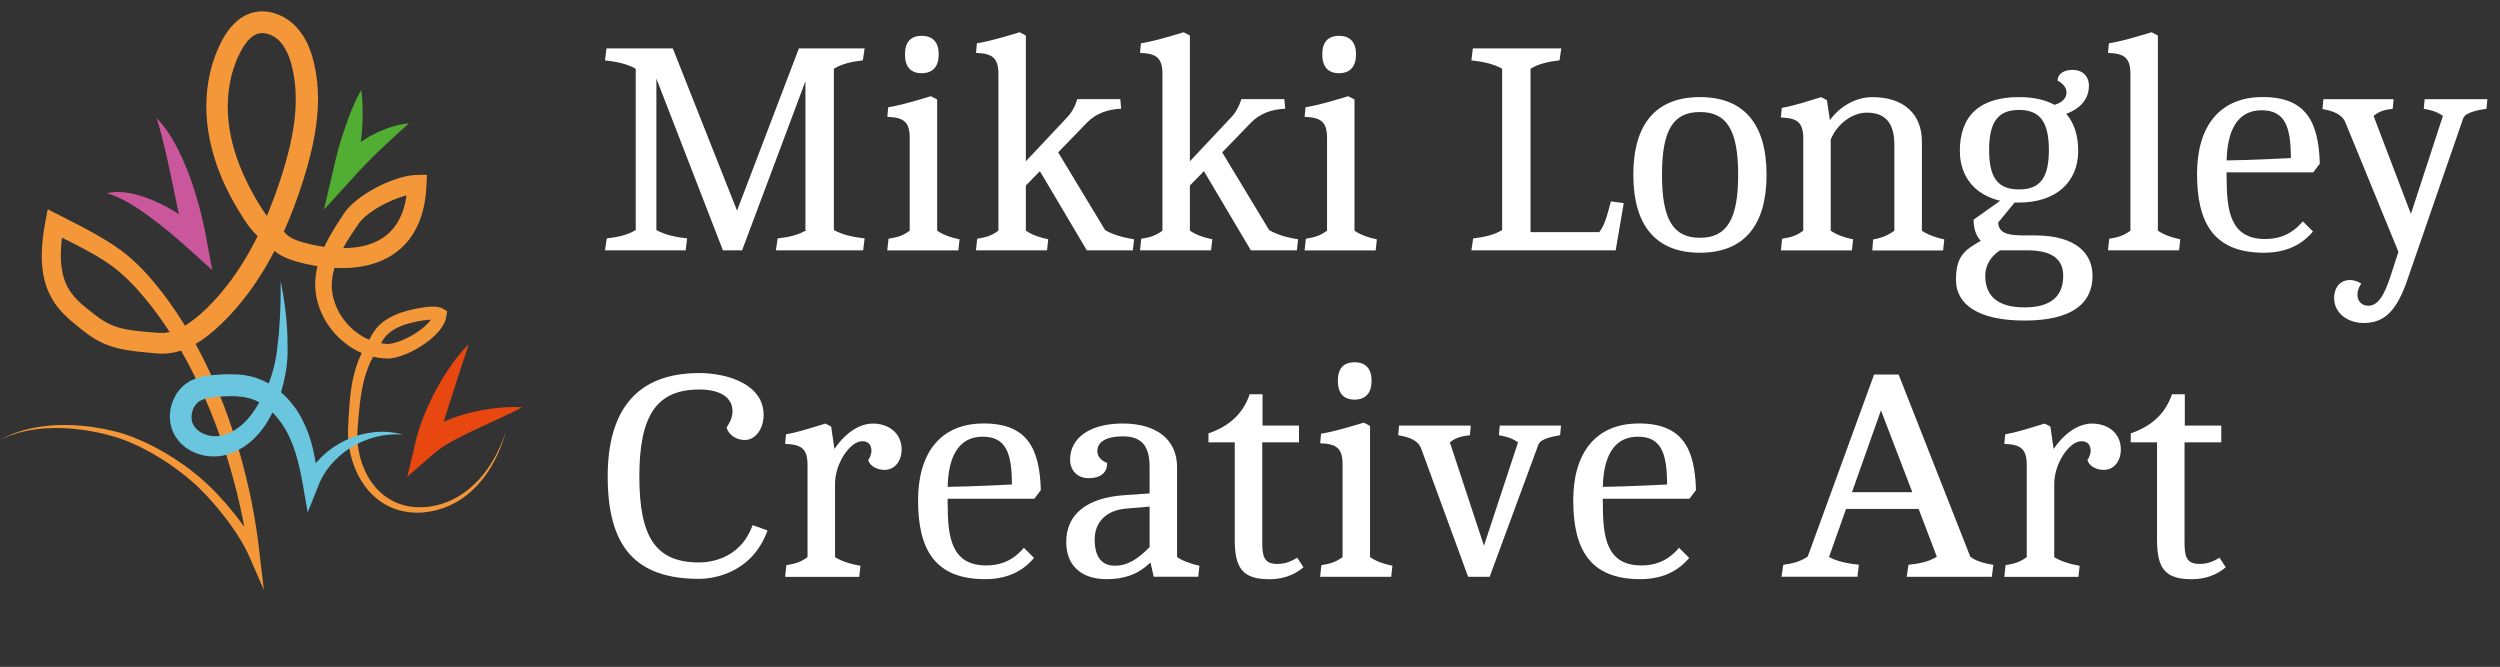 <?xml version="1.0" encoding="utf-8"?>
<!-- Generator: Adobe Illustrator 27.8.0, SVG Export Plug-In . SVG Version: 6.00 Build 0)  -->
<svg version="1.1" id="Layer_1" xmlns="http://www.w3.org/2000/svg" xmlns:xlink="http://www.w3.org/1999/xlink" x="0px" y="0px"
	 viewBox="0 0 451.87 120.53" style="enable-background:new 0 0 451.87 120.53;" xml:space="preserve">
<rect x="0" y="0" width="451.87" height="120.53" fill="#333333" stroke="none"/>
<style type="text/css">
	.st0{clip-path:url(#SVGID_00000183941770202992303070000016794774309998241198_);}
	.st1{clip-path:url(#SVGID_00000137121936488013859110000004130820638390658480_);fill:#F49739;}
	.st2{clip-path:url(#SVGID_00000027587288452223771990000015149715051205351338_);fill:#E84710;}
	.st3{clip-path:url(#SVGID_00000141453709261991217510000010985881655091632006_);fill:#51AE32;}
	.st4{clip-path:url(#SVGID_00000096751781448012448290000002845957674358617486_);fill:#CA579B;}
	.st5{clip-path:url(#SVGID_00000181079893398559848490000013926211152572496797_);fill:#69C6DE;}
	.st6{fill:none;}
	.st7{enable-background:new    ;}
	.st8{fill:#FFFFFF;}
</style>
<g>
	<g>
		<g>
			<defs>
				<rect id="SVGID_1_" y="2.05" width="94.38" height="104.56"/>
			</defs>
			<clipPath id="SVGID_00000018919476496541828700000003610155890502230697_">
				<use xlink:href="#SVGID_1_"  style="overflow:visible;"/>
			</clipPath>
			<g style="clip-path:url(#SVGID_00000018919476496541828700000003610155890502230697_);">
				<g>
					<defs>
						
							<rect id="SVGID_00000041981791929600437780000015403925384557380500_" x="-156.27" y="-38.09" width="421.94" height="298.34"/>
					</defs>
					<clipPath id="SVGID_00000094581495559911787110000013922957816861193371_">
						<use xlink:href="#SVGID_00000041981791929600437780000015403925384557380500_"  style="overflow:visible;"/>
					</clipPath>
					<path style="clip-path:url(#SVGID_00000094581495559911787110000013922957816861193371_);fill:#F49739;" d="M0,79.5
						c2.02-1.12,4.25-1.85,6.54-2.25c2.29-0.41,4.63-0.52,6.95-0.39s4.64,0.47,6.91,1.02c1.14,0.26,2.25,0.61,3.36,1.03
						c1.1,0.41,2.17,0.88,3.22,1.4c2.1,1.02,4.11,2.24,6.03,3.58c0.96,0.67,1.89,1.39,2.8,2.14c0.45,0.37,0.89,0.77,1.33,1.16
						c0.44,0.4,0.84,0.8,1.27,1.22c1.65,1.67,3.19,3.43,4.62,5.29c1.42,1.87,2.75,3.82,3.79,6.02l-1.88,0.52
						c-0.22-1.49-0.42-2.99-0.7-4.47c-0.24-1.49-0.57-2.96-0.88-4.43c-0.34-1.47-0.68-2.94-1.09-4.39c-0.37-1.46-0.83-2.9-1.25-4.34
						c-0.47-1.43-0.92-2.87-1.45-4.28c-0.49-1.42-1.07-2.81-1.61-4.21c-0.6-1.38-1.17-2.77-1.82-4.12c-0.62-1.37-1.31-2.7-1.99-4.04
						c-0.73-1.31-1.42-2.64-2.21-3.9c-0.75-1.29-1.59-2.52-2.42-3.77c-0.88-1.21-1.72-2.42-2.68-3.59c-0.92-1.15-1.89-2.28-2.9-3.33
						c-1.02-1.05-2.08-2.03-3.22-2.92c-1.1-0.86-2.36-1.65-3.62-2.39c-2.55-1.49-5.27-2.78-8.01-4.15l2.44-1.21
						c-0.32,1.84-0.54,3.69-0.54,5.48c0.01,1.79,0.27,3.52,0.9,5.02c0.64,1.5,1.69,2.76,3.06,3.93c0.34,0.3,0.7,0.59,1.07,0.88
						l1.11,0.87l0.58,0.44l0.52,0.36c0.36,0.23,0.73,0.46,1.1,0.66c1.47,0.8,3.09,1.19,4.93,1.42c0.91,0.12,1.86,0.2,2.81,0.28
						l1.44,0.11l0.18,0.01l0.09,0.01c-0.02,0,0.12,0.01-0.04,0h0.05l0.36,0.01c0.11,0,0.27,0.01,0.34,0l0.23-0.02
						c0.14,0,0.34-0.04,0.53-0.06s0.37-0.08,0.56-0.11c0.38-0.09,0.75-0.22,1.13-0.37c0.75-0.3,1.49-0.72,2.2-1.21
						c1.44-0.98,2.79-2.2,4.1-3.57c0.36-0.35,0.63-0.68,0.94-1.02c0.3-0.33,0.61-0.67,0.9-1.04c0.61-0.7,1.17-1.45,1.73-2.19
						c1.1-1.51,2.11-3.08,3.05-4.71c1.87-3.26,3.42-6.72,4.73-10.28c0.33-0.89,0.64-1.79,0.94-2.69l0.44-1.35
						c0.14-0.46,0.3-0.94,0.42-1.38c0.53-1.8,1.01-3.64,1.36-5.46c0.73-3.65,0.96-7.35,0.39-10.89c-0.29-1.77-0.74-3.5-1.52-4.88
						C51.44,8.6,51.23,8.27,51,7.98c-0.11-0.15-0.24-0.29-0.36-0.43l-0.09-0.1L50.5,7.4l-0.02-0.03c-0.02-0.02,0.06,0.06,0.01,0.01
						l-0.27-0.25c-0.2-0.17-0.51-0.41-0.81-0.57c-0.3-0.17-0.62-0.31-0.93-0.41c-1.32-0.38-2.35-0.13-3.39,0.9
						c-0.51,0.5-0.98,1.17-1.4,1.9L43.56,9.2l-0.17,0.32c-0.1,0.21-0.24,0.45-0.31,0.63l-0.26,0.57c-0.08,0.19-0.16,0.41-0.24,0.61
						c-1.27,3.3-1.65,6.97-1.28,10.57c0.09,0.91,0.23,1.78,0.42,2.71c0.17,0.85,0.41,1.77,0.67,2.64c0.53,1.76,1.21,3.48,2,5.16
						c0.79,1.68,1.7,3.32,2.7,4.91l0.38,0.6c0.12,0.18,0.24,0.36,0.37,0.54c0.25,0.35,0.51,0.7,0.77,0.99
						c0.26,0.31,0.54,0.57,0.82,0.8c0.14,0.12,0.29,0.21,0.43,0.32l0.21,0.15c0.06,0.04,0.08,0.05,0.17,0.12
						c0.16,0.13,0.36,0.29,0.46,0.39c0.5,0.48,0.77,0.84,1.02,1.07c0.25,0.24,0.5,0.43,0.81,0.62c0.62,0.36,1.42,0.66,2.27,0.9
						c1.74,0.49,3.57,0.83,5.37,0.97s3.6,0.08,5.29-0.28c1.68-0.36,3.24-1.04,4.48-2.07c1.24-1.03,2.17-2.42,2.77-4.02
						s0.89-3.37,0.98-5.18l1.7,1.78c-0.83,0-1.94,0.27-2.96,0.61c-1.04,0.35-2.07,0.79-3.06,1.3s-1.94,1.1-2.79,1.75
						c-0.42,0.33-0.82,0.67-1.16,1.03c-0.37,0.38-0.56,0.65-0.93,1.21c-1.34,1.95-2.59,3.89-3.46,5.92
						c-0.43,1.01-0.75,2.05-0.92,3.09c-0.09,0.53-0.14,1.03-0.15,1.58c-0.01,0.45,0.04,1.01,0.12,1.51
						c0.32,2.05,1.33,4.03,2.77,5.61c0.72,0.79,1.55,1.49,2.45,2.04c0.9,0.56,1.88,0.99,2.9,1.24c0.51,0.13,1.03,0.21,1.55,0.25
						l0.19,0.01h0.05h0.02h0.01c0.05,0-0.05,0-0.04,0h0.11c0.18,0,0.24-0.01,0.33-0.02c0.22-0.03,0.46-0.06,0.71-0.13
						c1-0.24,2.04-0.69,3.01-1.21c0.97-0.53,1.9-1.16,2.7-1.88c0.39-0.36,0.76-0.74,1.03-1.13c0.28-0.39,0.46-0.78,0.5-1.07
						l0.55,1.14c0.04,0.02-0.04-0.02-0.14-0.04c-0.11-0.02-0.24-0.04-0.4-0.05c-0.3-0.02-0.65,0-0.99,0.03
						c-0.7,0.06-1.43,0.18-2.15,0.33s-1.46,0.33-2.12,0.55c-0.24,0.09-0.73,0.27-0.99,0.4c-0.3,0.13-0.6,0.29-0.9,0.46
						c-0.58,0.34-1.09,0.75-1.51,1.23c-0.43,0.48-0.73,1.04-1.12,1.77l-0.16,0.29l-0.17,0.27l-0.31,0.49
						c-0.23,0.33-0.37,0.63-0.55,0.94c-0.17,0.31-0.32,0.65-0.49,0.97c-0.14,0.34-0.3,0.67-0.42,1.01
						c-0.52,1.37-0.89,2.81-1.14,4.29c-0.26,1.48-0.42,3-0.55,4.53l-0.19,2.3c-0.05,0.73-0.04,1.46,0.01,2.2
						c0.11,1.47,0.42,2.93,0.94,4.3c0.52,1.38,1.24,2.68,2.18,3.8s2.09,2.04,3.42,2.7c1.29,0.63,2.77,0.98,4.25,1.04
						c1.49,0.06,2.99-0.15,4.42-0.6s2.81-1.12,4.03-2.01c1.25-0.89,2.35-1.93,3.33-3.12c1.96-2.36,3.34-5.18,4.29-8.12
						c-0.81,2.98-2.07,5.88-3.96,8.39c-0.93,1.25-2.04,2.4-3.28,3.36c-1.25,0.98-2.66,1.74-4.16,2.27c-1.5,0.53-3.09,0.82-4.7,0.82
						s-3.22-0.31-4.74-0.98c-1.48-0.65-2.84-1.66-3.92-2.88c-1.09-1.22-1.94-2.63-2.55-4.13c-0.62-1.5-1.01-3.09-1.18-4.7
						c-0.09-0.81-0.12-1.62-0.09-2.44l0.12-2.33c0.09-1.55,0.2-3.12,0.42-4.7c0.21-1.58,0.57-3.16,1.1-4.7
						c0.13-0.39,0.29-0.76,0.44-1.14c0.17-0.37,0.33-0.75,0.53-1.12s0.4-0.77,0.6-1.08l0.3-0.5l0.14-0.23l0.12-0.22
						c0.33-0.64,0.75-1.47,1.34-2.16c0.58-0.7,1.29-1.28,2.04-1.73c0.37-0.22,0.75-0.43,1.16-0.61c0.21-0.1,0.39-0.17,0.56-0.24
						l0.27-0.11l0.17-0.07l0.16-0.06c0.81-0.28,1.57-0.47,2.36-0.65s1.59-0.32,2.43-0.41c0.42-0.04,0.85-0.07,1.32-0.05
						c0.23,0.01,0.48,0.03,0.75,0.08c0.27,0.06,0.57,0.13,0.94,0.35l0.64,0.39L80.71,57c-0.11,0.91-0.48,1.62-0.89,2.21
						c-0.41,0.6-0.87,1.09-1.35,1.55c-0.97,0.9-2.03,1.64-3.14,2.28c-1.12,0.63-2.29,1.17-3.61,1.52c-0.33,0.09-0.68,0.15-1.05,0.2
						c-0.21,0.02-0.45,0.04-0.57,0.04h-0.11l-0.17-0.01l-0.25-0.01c-0.68-0.03-1.35-0.12-2-0.27c-2.64-0.58-5-2.04-6.81-3.97
						s-3.13-4.36-3.6-7.04c-0.11-0.68-0.19-1.32-0.19-2.06c-0.01-0.64,0.05-1.34,0.15-1.99c0.2-1.32,0.58-2.6,1.05-3.8
						c0.98-2.4,2.32-4.52,3.65-6.53c0.17-0.25,0.31-0.48,0.55-0.81c0.22-0.3,0.45-0.57,0.69-0.83c0.48-0.51,0.99-0.96,1.5-1.37
						c1.04-0.82,2.13-1.5,3.26-2.11c1.13-0.6,2.29-1.12,3.52-1.55c1.24-0.42,2.48-0.79,4.05-0.83l1.78-0.04l-0.08,1.82
						c-0.09,2.07-0.39,4.18-1.15,6.24c-0.74,2.05-2,4.03-3.75,5.49c-1.74,1.48-3.86,2.4-5.97,2.86c-2.12,0.47-4.24,0.54-6.31,0.4
						c-2.08-0.15-4.09-0.5-6.09-1.05c-1.02-0.28-2.07-0.64-3.14-1.24c-0.53-0.31-1.06-0.7-1.51-1.14c-0.46-0.44-0.78-0.84-0.99-1.03
						c-0.07-0.07-0.07-0.05-0.09-0.09c0-0.01-0.09-0.06-0.13-0.09l-0.08-0.05l-0.04-0.03c-0.07-0.05,0.06,0.04,0.03,0.02
						c-0.25-0.18-0.52-0.35-0.75-0.54c-0.47-0.38-0.91-0.79-1.28-1.22c-0.39-0.42-0.72-0.86-1.04-1.29
						c-0.16-0.22-0.31-0.44-0.46-0.66l-0.41-0.63c-1.09-1.69-2.09-3.45-2.98-5.27c-0.89-1.83-1.64-3.73-2.24-5.69
						c-0.29-0.99-0.56-1.96-0.77-3.01c-0.2-0.97-0.38-2.02-0.48-3.05c-0.44-4.12-0.03-8.4,1.48-12.38c0.1-0.25,0.19-0.49,0.3-0.74
						l0.34-0.76C39.7,8.18,39.8,8,39.91,7.77l0.16-0.33l0.11-0.22l0.1-0.18c0.54-0.95,1.18-1.91,2.05-2.77
						c0.44-0.43,0.93-0.84,1.49-1.19c0.28-0.17,0.57-0.33,0.94-0.49c0.1-0.05,0.15-0.06,0.21-0.08l0.17-0.06l0.04-0.02
						c0,0,0.16-0.06,0.12-0.04l0.12-0.04l0.25-0.07c1.35-0.36,2.73-0.26,3.95,0.11c0.61,0.19,1.19,0.44,1.74,0.75
						c0.55,0.32,1.03,0.65,1.56,1.12l0.27,0.25l0.12,0.12l0.08,0.08l0.16,0.16c0.2,0.22,0.4,0.45,0.58,0.69
						C54.5,6.01,54.82,6.5,55.11,7c1.13,2.02,1.64,4.12,2,6.18c0.69,4.16,0.35,8.34-0.44,12.3c-0.4,1.99-0.9,3.92-1.48,5.85
						c-0.14,0.49-0.29,0.93-0.43,1.4l-0.47,1.42c-0.32,0.94-0.64,1.88-0.99,2.81c-1.38,3.73-3.03,7.38-5.04,10.87
						c-1.01,1.74-2.11,3.43-3.31,5.06c-0.62,0.8-1.23,1.61-1.89,2.38c-0.32,0.39-0.66,0.78-1.02,1.16
						c-0.35,0.38-0.71,0.79-1.04,1.11c-1.38,1.43-2.92,2.85-4.71,4.04c-1.79,1.18-3.88,2.18-6.36,2.33l-0.49,0.02
						c-0.17,0.01-0.26-0.01-0.39-0.01l-0.36-0.01l-0.27-0.02l-0.18-0.02l-1.46-0.13c-0.98-0.09-1.97-0.19-2.99-0.33
						c-1.01-0.14-2.06-0.33-3.11-0.63c-1.05-0.3-2.1-0.73-3.06-1.26c-0.49-0.27-0.94-0.55-1.39-0.86l-0.67-0.48l-0.58-0.45
						l-1.18-0.94c-0.39-0.31-0.78-0.64-1.17-0.99c-0.78-0.69-1.56-1.46-2.24-2.34c-0.69-0.88-1.27-1.87-1.71-2.91
						c-0.87-2.1-1.14-4.3-1.13-6.39c0.01-2.1,0.28-4.12,0.65-6.1l0.42-2.24l2.03,1.03c2.7,1.37,5.46,2.75,8.15,4.37
						c1.35,0.82,2.66,1.68,3.95,2.71c1.24,1.01,2.41,2.12,3.48,3.27c1.08,1.16,2.07,2.37,3.04,3.61c0.95,1.21,1.83,2.51,2.72,3.79
						c0.84,1.31,1.69,2.61,2.45,3.97c0.8,1.33,1.5,2.72,2.22,4.08c0.67,1.39,1.37,2.78,1.97,4.2c0.64,1.41,1.19,2.85,1.77,4.28
						c0.53,1.45,1.08,2.89,1.55,4.36c0.51,1.46,0.94,2.94,1.38,4.41c0.4,1.49,0.83,2.96,1.18,4.47c0.38,1.49,0.69,3,1,4.51
						c0.28,1.51,0.58,3.02,0.8,4.55c0.25,1.52,0.42,3.05,0.6,4.58l0.78,6.6l-2.66-6.08c-0.88-2.01-2.1-3.93-3.42-5.77
						c-1.33-1.84-2.78-3.59-4.33-5.25c-0.38-0.4-0.79-0.82-1.19-1.21c-0.41-0.39-0.81-0.78-1.24-1.15
						c-0.85-0.74-1.73-1.47-2.64-2.14c-1.82-1.36-3.75-2.58-5.75-3.65c-1-0.53-2.03-1.03-3.07-1.46c-1.04-0.43-2.11-0.81-3.21-1.11
						c-2.19-0.62-4.45-1.05-6.72-1.27c-2.27-0.22-4.58-0.23-6.85,0.06C4.32,77.87,2.07,78.48,0,79.5"/>
				</g>
				<g>
					<defs>
						
							<rect id="SVGID_00000089573426500399285530000012158901817910695091_" x="-156.27" y="-38.09" width="421.94" height="298.34"/>
					</defs>
					<clipPath id="SVGID_00000093866395024992960820000015570908978987293097_">
						<use xlink:href="#SVGID_00000089573426500399285530000012158901817910695091_"  style="overflow:visible;"/>
					</clipPath>
					<path style="clip-path:url(#SVGID_00000093866395024992960820000015570908978987293097_);fill:#E84710;" d="M84.75,62.23
						c-0.13,0.41-0.3,0.8-0.42,1.21l-0.4,1.19L83.15,67l-1.52,4.71l-0.75,2.34c-0.13,0.39-0.24,0.78-0.36,1.17
						c-0.13,0.39-0.24,0.77-0.36,1.16l-0.34,1.16c-0.12,0.38-0.22,0.77-0.33,1.15c-0.11,0.38-0.19,0.76-0.29,1.14
						s-0.16,0.74-0.24,1.1l-3.32-1.84c0.35-0.32,0.7-0.62,1.07-0.89c0.36-0.27,0.73-0.51,1.11-0.74c0.74-0.46,1.51-0.84,2.27-1.19
						c0.38-0.17,0.77-0.33,1.16-0.48c0.39-0.15,0.77-0.3,1.16-0.43c0.78-0.26,1.56-0.5,2.35-0.7c0.79-0.21,1.58-0.37,2.38-0.53
						c0.8-0.15,1.6-0.27,2.4-0.36c1.61-0.18,3.22-0.27,4.86-0.16c-1.45,0.77-2.89,1.43-4.32,2.1l-4.23,1.96
						c-0.69,0.33-1.38,0.66-2.06,1c-0.67,0.34-1.34,0.68-1.98,1.04c-0.65,0.35-1.27,0.73-1.85,1.11c-0.59,0.38-1.12,0.8-1.59,1.21
						l-4.75,4.13l1.43-5.98c0.11-0.44,0.2-0.91,0.32-1.33c0.11-0.43,0.24-0.86,0.38-1.27c0.27-0.83,0.56-1.64,0.89-2.44
						c0.31-0.8,0.66-1.58,1.02-2.35c0.35-0.78,0.75-1.53,1.14-2.28c0.41-0.74,0.82-1.49,1.27-2.21c0.44-0.73,0.9-1.44,1.39-2.14
						s0.99-1.39,1.54-2.05c0.26-0.33,0.56-0.66,0.85-0.97C84.13,62.82,84.43,62.52,84.75,62.23"/>
				</g>
				<g>
					<defs>
						
							<rect id="SVGID_00000137840972442168432070000010811580038929737600_" x="-156.27" y="-38.09" width="421.94" height="298.34"/>
					</defs>
					<clipPath id="SVGID_00000111909884169857151450000009451685845600297621_">
						<use xlink:href="#SVGID_00000137840972442168432070000010811580038929737600_"  style="overflow:visible;"/>
					</clipPath>
					<path style="clip-path:url(#SVGID_00000111909884169857151450000009451685845600297621_);fill:#51AE32;" d="M65.3,16.28
						c0.19,1.31,0.24,2.58,0.25,3.85c0,0.63-0.01,1.27-0.03,1.89c-0.02,0.63-0.06,1.26-0.11,1.88c-0.06,0.63-0.13,1.25-0.22,1.87
						c-0.07,0.63-0.18,1.24-0.28,1.86s-0.22,1.24-0.33,1.85l-0.39,1.84l-3.44-1.79c0.45-0.46,0.89-0.93,1.34-1.38
						c0.48-0.42,0.95-0.86,1.44-1.27c0.51-0.39,1.01-0.78,1.54-1.15c0.53-0.35,1.08-0.69,1.62-1.02c0.28-0.16,0.57-0.3,0.85-0.44
						c0.28-0.15,0.56-0.29,0.85-0.43c0.59-0.25,1.18-0.49,1.77-0.71c0.61-0.19,1.22-0.38,1.83-0.53c0.31-0.07,0.63-0.12,0.94-0.18
						c0.32-0.04,0.63-0.1,0.95-0.13c-0.22,0.24-0.46,0.45-0.69,0.67c-0.23,0.21-0.46,0.42-0.69,0.62c-0.45,0.43-0.9,0.84-1.35,1.23
						c-0.44,0.42-0.87,0.82-1.32,1.21c-0.21,0.21-0.42,0.41-0.64,0.61s-0.42,0.41-0.64,0.6c-0.41,0.41-0.83,0.82-1.25,1.22
						c-0.4,0.42-0.81,0.83-1.22,1.23c-0.38,0.43-0.79,0.83-1.19,1.25c-0.38,0.43-0.77,0.85-1.15,1.27l-5.18,5.69l1.74-7.48l0.42-1.8
						c0.16-0.6,0.31-1.19,0.47-1.79c0.18-0.59,0.33-1.19,0.53-1.78c0.18-0.59,0.38-1.18,0.59-1.77c0.19-0.6,0.4-1.19,0.61-1.78
						c0.22-0.59,0.45-1.18,0.69-1.77C64.1,18.58,64.63,17.42,65.3,16.28"/>
				</g>
				<g>
					<defs>
						
							<rect id="SVGID_00000061469268226346097060000011960796366368567984_" x="-156.27" y="-38.09" width="421.94" height="298.34"/>
					</defs>
					<clipPath id="SVGID_00000096038241525848268600000010709048787320672399_">
						<use xlink:href="#SVGID_00000061469268226346097060000011960796366368567984_"  style="overflow:visible;"/>
					</clipPath>
					<path style="clip-path:url(#SVGID_00000096038241525848268600000010709048787320672399_);fill:#CA579B;" d="M28.29,21.35
						c0.36,0.35,0.68,0.72,1.01,1.11c0.31,0.39,0.62,0.79,0.9,1.2c0.29,0.41,0.55,0.83,0.82,1.26c0.26,0.43,0.51,0.86,0.74,1.3
						c0.23,0.44,0.47,0.88,0.68,1.33c0.22,0.45,0.43,0.9,0.63,1.35c0.4,0.91,0.78,1.82,1.12,2.75c0.69,1.85,1.29,3.73,1.8,5.63
						c0.26,0.95,0.5,1.9,0.71,2.87l0.31,1.44l0.28,1.47l1.08,5.76l-4.38-3.93l-0.8-0.72l-0.83-0.73c-0.57-0.48-1.13-0.97-1.7-1.44
						c-0.58-0.47-1.15-0.95-1.74-1.4l-0.88-0.68l-0.89-0.67c-1.2-0.88-2.41-1.73-3.7-2.48c-0.32-0.19-0.65-0.36-0.98-0.55
						c-0.33-0.17-0.67-0.34-1.01-0.49c-0.34-0.16-0.69-0.3-1.05-0.44c-0.18-0.06-0.36-0.14-0.55-0.19
						c-0.19-0.05-0.37-0.11-0.57-0.17c0.39-0.1,0.78-0.15,1.19-0.19c0.4-0.03,0.81-0.05,1.21-0.02c0.81,0.03,1.63,0.15,2.42,0.33
						c0.4,0.08,0.79,0.19,1.18,0.31c0.39,0.11,0.78,0.24,1.15,0.38c0.76,0.27,1.51,0.59,2.23,0.93c1.45,0.69,2.84,1.49,4.17,2.37
						c0.66,0.45,1.32,0.9,1.95,1.39l0.95,0.74c0.32,0.25,0.61,0.5,0.94,0.8l-3.3,1.83l-2.32-11.21l-0.6-2.8
						c-0.2-0.94-0.41-1.87-0.63-2.8c-0.11-0.47-0.22-0.94-0.34-1.4c-0.11-0.47-0.23-0.93-0.36-1.4c-0.12-0.47-0.26-0.93-0.39-1.4
						l-0.21-0.7C28.44,21.83,28.36,21.59,28.29,21.35"/>
				</g>
				<g>
					<defs>
						
							<rect id="SVGID_00000176757370860866856160000005220397450909428876_" x="-156.27" y="-38.09" width="421.94" height="298.34"/>
					</defs>
					<clipPath id="SVGID_00000104683956566824914070000003146729042511143359_">
						<use xlink:href="#SVGID_00000176757370860866856160000005220397450909428876_"  style="overflow:visible;"/>
					</clipPath>
					<path style="clip-path:url(#SVGID_00000104683956566824914070000003146729042511143359_);fill:#69C6DE;" d="M50.73,50.8
						c0.17,0.85,0.32,1.7,0.47,2.54c0.16,0.85,0.24,1.71,0.36,2.57c0.13,0.86,0.2,1.73,0.26,2.59c0.05,0.87,0.14,1.74,0.13,2.61
						l0.04,2.62l-0.07,1.32c-0.02,0.43-0.1,0.9-0.14,1.35c-0.24,1.8-0.65,3.55-1.25,5.27c-0.64,1.7-1.44,3.34-2.4,4.89
						c-0.33,0.46-0.47,0.71-0.8,1.13c-0.31,0.39-0.63,0.8-0.97,1.13c-0.65,0.72-1.42,1.34-2.24,1.91c-0.85,0.53-1.75,1.02-2.75,1.32
						L41,82.17l-0.19,0.06l-0.05,0.01l-0.02,0.01c-0.04,0.01,0.05-0.01-0.09,0.02l-0.08,0.02c-0.22,0.04-0.38,0.09-0.72,0.13
						l-0.45,0.05L39,82.49c-0.27,0.02-0.54,0-0.81,0c-1.08-0.05-2.14-0.3-3.16-0.75c-1.01-0.44-1.97-1.13-2.73-2.03
						c-0.37-0.47-0.7-0.94-0.96-1.52l-0.07-0.15c-0.02-0.05-0.04-0.08-0.08-0.18c-0.06-0.16-0.12-0.33-0.17-0.49
						c-0.06-0.17-0.09-0.32-0.13-0.46l-0.09-0.44c-0.19-1.17-0.1-2.36,0.25-3.46c0.36-1.09,0.93-2.14,1.79-2.99
						c0.42-0.44,0.92-0.8,1.45-1.12l0.05-0.03c0.08-0.04-0.14,0.07,0.18-0.09l0.02-0.01l0.07-0.03l0.15-0.06l0.29-0.13l0.29-0.13
						l0.07-0.03l0.11-0.03l0.22-0.07c0.29-0.09,0.59-0.17,0.89-0.24c0.29-0.07,0.51-0.09,0.76-0.13c0.51-0.09,0.95-0.12,1.42-0.16
						c0.5-0.04,0.85-0.07,1.34-0.09c0.47-0.03,0.93-0.03,1.39-0.04c0.94,0,1.9,0.06,2.88,0.22l0.74,0.14
						c0.25,0.05,0.49,0.13,0.74,0.19l0.18,0.05l0.05,0.01l0.02,0.01l0.14,0.05l0.08,0.03l0.3,0.12l0.6,0.23
						c0.1,0.04,0.19,0.07,0.31,0.12l0.36,0.19l0.72,0.38l0.36,0.2l0.31,0.21l0.61,0.43c0.42,0.27,0.76,0.62,1.14,0.94
						c0.38,0.31,0.7,0.68,1.03,1.03c1.31,1.43,2.31,3.07,3.08,4.8c0.33,0.73,0.7,1.73,0.95,2.59c0.27,0.88,0.48,1.76,0.66,2.64
						c0.36,1.76,0.56,3.52,0.72,5.25l-2.63-0.34l0.65-1.24l0.76-1.17l0.86-1.09l0.94-1.01l1.02-0.92c0.36-0.28,0.72-0.56,1.09-0.82
						l1.15-0.72l1.2-0.62l1.24-0.52l1.27-0.42c0.43-0.11,0.87-0.2,1.3-0.3l1.31-0.19L69,78.03c0.44,0.01,0.88,0.03,1.31,0.05
						l1.29,0.18l1.25,0.31l-1.28-0.06l-1.27,0.06l-1.25,0.16L67.82,79l-1.19,0.36l-1.15,0.45l-1.11,0.53l-1.05,0.61l-1,0.69
						l-0.93,0.76c-0.29,0.28-0.58,0.55-0.87,0.82l-0.8,0.88L59,85.04l-0.63,0.99l-0.53,1.04l-0.43,1.07l-1.8,4.47l-0.83-4.81
						c-0.29-1.67-0.63-3.31-1.06-4.89c-0.22-0.79-0.46-1.57-0.74-2.31c-0.13-0.39-0.29-0.72-0.43-1.07
						c-0.13-0.33-0.33-0.73-0.52-1.11c-0.69-1.37-1.59-2.65-2.63-3.72c-0.27-0.26-0.52-0.54-0.81-0.76s-0.56-0.49-0.87-0.67
						l-0.45-0.3l-0.23-0.15l-0.21-0.1l-0.42-0.22l-0.21-0.11c-0.08-0.04-0.2-0.07-0.29-0.11l-0.61-0.22L45,71.97l-0.08-0.03
						c-0.03-0.01,0.22,0.07,0.1,0.04H45l-0.03-0.01l-0.13-0.03c-0.17-0.04-0.34-0.09-0.51-0.12l-0.53-0.09
						c-0.72-0.1-1.47-0.13-2.25-0.13c-0.39,0.01-0.79,0.02-1.18,0.04c-0.36,0.02-0.87,0.06-1.23,0.09c-0.39,0.04-0.8,0.07-1.14,0.14
						c-0.16,0.03-0.38,0.05-0.5,0.09c-0.12,0.04-0.23,0.07-0.36,0.09l-0.09,0.02L37,72.08l-0.07,0.03l-0.3,0.13l-0.3,0.13
						l-0.15,0.06l-0.07,0.03l-0.02,0.01c0.3-0.15,0.08-0.04,0.14-0.07l-0.02,0.01c-0.2,0.12-0.41,0.26-0.58,0.45
						c-0.37,0.35-0.65,0.85-0.83,1.38c-0.17,0.54-0.22,1.11-0.16,1.63l0.04,0.19c0.01,0.07,0.02,0.13,0.04,0.16
						c0.01,0.04,0.02,0.08,0.03,0.12c-0.01,0.01,0.03,0.08,0.05,0.12l0.07,0.15c0.08,0.21,0.24,0.45,0.4,0.66
						c0.34,0.41,0.79,0.78,1.34,1.05c0.55,0.26,1.17,0.44,1.81,0.5c0.16,0.01,0.32,0.03,0.48,0.02h0.24l0.19-0.01
						c0.09,0.01,0.35-0.05,0.56-0.08l0.08-0.01c-0.13,0.03-0.03,0.01-0.05,0.01h0.02l0.03-0.01l0.12-0.03l0.25-0.06
						c0.66-0.15,1.3-0.46,1.92-0.8c0.6-0.39,1.21-0.8,1.75-1.33c0.29-0.25,0.52-0.51,0.76-0.77c0.23-0.23,0.56-0.7,0.75-0.92
						c0.93-1.31,1.78-2.69,2.46-4.16c0.69-1.46,1.22-3.03,1.6-4.61c0.08-0.4,0.19-0.77,0.25-1.2c0.07-0.41,0.13-0.88,0.2-1.24
						l0.29-2.52c0.12-0.84,0.14-1.69,0.2-2.54c0.06-0.85,0.13-1.7,0.14-2.56c0.02-0.85,0.06-1.71,0.06-2.57
						C50.71,52.53,50.71,51.67,50.73,50.8"/>
				</g>
			</g>
		</g>
	</g>
</g>
<rect x="107.24" y="5.83" class="st6" width="344.62" height="114.7"/>
<g class="st7">
	<path class="st8" d="M109.67,43.09c1.89-0.22,3.62-0.54,5.24-1.51V12.42c-1.62-0.92-3.67-1.3-5.56-1.51l0.27-2.16h11.99
		l11.61,29.32L144.4,8.75h11.88l-0.32,2.16c-1.89,0.22-3.62,0.54-5.24,1.51v29.16c1.62,0.92,3.67,1.3,5.56,1.51l-0.27,2.16h-15.77
		l0.32-2.16c1.89-0.22,3.62-0.54,5.24-1.51h-0.22V14.69l-11.45,30.56h-3.46L118.64,14.2v27.38c1.62,0.92,3.67,1.3,5.56,1.51
		l-0.27,2.16h-14.58L109.67,43.09z"/>
	<path class="st8" d="M160.6,43.15c1.73-0.27,2.65-0.59,3.83-1.46V24.95c0-2.92-1.08-3.73-4.05-3.83l0.16-1.73
		c2.59-0.43,5.35-1.3,7.72-2l1.13,0.59v23.71c0.97,0.7,2.38,1.24,4.05,1.57l-0.22,2h-12.85L160.6,43.15z M163.57,9.83
		c0-2.16,0.97-3.35,3.02-3.35c2.05,0,3.08,1.19,3.08,3.35s-1.03,3.4-3.08,3.4C164.54,13.23,163.57,11.99,163.57,9.83z"/>
	<path class="st8" d="M176.63,43.15c1.73-0.27,2.65-0.59,3.83-1.46v-28.3c0-2.92-1.08-3.73-4.05-3.83l0.16-1.73
		c2.59-0.43,5.35-1.3,7.72-2l1.13,0.59v22.73l7.51-7.99c1.3-1.35,1.78-3.24,1.78-3.24h7.78l0.16,1.73
		c-2.32,0.11-4.48,0.76-6.21,2.54l-5.18,5.35l8.48,14.04c1.24,0.76,3.13,1.35,5.24,1.67l-0.22,2h-8.32l-8.48-14.31l-2.54,2.59v8.15
		c0.97,0.7,2.38,1.24,4.05,1.57l-0.22,2h-12.85L176.63,43.15z"/>
	<path class="st8" d="M206.28,43.15c1.73-0.27,2.65-0.59,3.83-1.46v-28.3c0-2.92-1.08-3.73-4.05-3.83l0.16-1.73
		c2.59-0.43,5.35-1.3,7.72-2l1.13,0.59v22.73l7.51-7.99c1.3-1.35,1.78-3.24,1.78-3.24h7.78l0.16,1.73
		c-2.32,0.11-4.48,0.76-6.21,2.54l-5.18,5.35l8.48,14.04c1.24,0.76,3.13,1.35,5.24,1.67l-0.22,2h-8.32l-8.48-14.31l-2.54,2.59v8.15
		c0.97,0.7,2.38,1.24,4.05,1.57l-0.22,2h-12.85L206.28,43.15z"/>
	<path class="st8" d="M236.03,43.15c1.73-0.27,2.65-0.59,3.83-1.46V24.95c0-2.92-1.08-3.73-4.05-3.83l0.16-1.73
		c2.59-0.43,5.35-1.3,7.72-2l1.13,0.59v23.71c0.97,0.7,2.38,1.24,4.05,1.57l-0.22,2h-12.85L236.03,43.15z M239,9.83
		c0-2.16,0.97-3.35,3.02-3.35s3.08,1.19,3.08,3.35s-1.03,3.4-3.08,3.4S239,11.99,239,9.83z"/>
</g>
<g class="st7">
	<path class="st8" d="M266.27,43.09c1.89-0.22,3.62-0.54,5.24-1.51V12.42c-1.62-0.92-3.67-1.3-5.56-1.51l0.27-2.16h15.98l-0.32,2.16
		c-1.89,0.22-3.62,0.54-5.24,1.51v29.54h12.42c1.19-1.51,1.67-4.05,2.11-5.56l2.32,0.32l-1.46,8.53h-26.08L266.27,43.09z"/>
</g>
<g class="st7">
	<path class="st8" d="M295.22,31.59c0-9.13,4.05-14.04,12.04-14.04s12.04,4.91,12.04,14.04s-4.05,14.09-12.04,14.09
		S295.22,40.72,295.22,31.59z M314.17,31.59c0-8.05-2.05-11.34-6.91-11.34s-6.86,3.29-6.86,11.34s2,11.39,6.86,11.39
		S314.17,39.64,314.17,31.59z"/>
</g>
<g class="st7">
	<path class="st8" d="M322.11,43.15c1.73-0.27,2.65-0.59,3.83-1.46V25.06c0-2.92-1.08-3.73-4.05-3.83l0.16-1.73
		c2.48-0.43,4.91-1.3,7.13-1.94l1.03,0.54l0.54,3.62c1.84-2.54,4.7-4.16,7.67-4.16c5.62,0,8.96,2.97,8.96,8.05v16.09
		c0.7,0.54,2.38,1.24,4.05,1.57l-0.22,2h-12.8l0.16-2c1.46-0.22,2.75-0.76,3.83-1.57V26.14c0-3.94-1.67-5.78-4.97-5.78
		c-2.65,0-5.35,2-6.53,4.86v16.47c0.97,0.7,2.38,1.24,4.05,1.57l-0.22,2H321.9L322.11,43.15z"/>
</g>
<g class="st7">
	<path class="st8" d="M361.53,36.29c-4.59-1.08-7.29-4.37-7.29-9.02c0-6.32,3.56-9.72,10.69-9.72c2.65,0,4.75,0.49,6.43,1.4
		c1.4-0.43,2.16-1.19,2.16-2.27c0-0.81-0.65-1.62-1.62-2.11c0-1.19,1.08-1.94,2.75-1.94c1.73,0,2.92,1.13,2.92,2.86
		c0,2.32-1.46,4.1-4.1,5.08c1.4,1.62,2.16,3.89,2.16,6.7c0,5.67-4.05,9.34-10.69,9.34h-0.81l-2.97,3.62
		c0.11,1.78,1.46,2.27,4.21,2.32h2.43c7.67,0,10.42,3.46,10.42,7.29c0,5.13-3.89,8.1-12.31,8.1c-8.42,0-12.37-2.97-12.37-7.34
		c0-4.16,1.4-5.35,4.48-7.07c-0.86-0.92-1.3-2.21-1.3-3.83L361.53,36.29z M361.48,45.25c-1.67,1.13-2.65,2.7-2.65,4.59
		c0,3.89,2.54,5.72,7.07,5.72s7.02-1.78,7.02-5.72c0-3.29-2.43-4.59-6.48-4.59H361.48z M370.33,27.11c0-5.08-1.62-7.24-5.4-7.24
		s-5.4,2.16-5.4,7.24c0,5.02,1.57,7.13,5.4,7.13S370.33,32.13,370.33,27.11z"/>
</g>
<g class="st7">
	<path class="st8" d="M381.24,43.15c1.73-0.27,2.65-0.59,3.83-1.46v-28.3c0-2.92-1.08-3.73-4.05-3.83l0.16-1.73
		c2.59-0.43,5.35-1.3,7.72-2l1.13,0.59v35.26c0.97,0.7,2.38,1.24,4.05,1.57l-0.22,2h-12.85L381.24,43.15z"/>
</g>
<g class="st7">
	<path class="st8" d="M402.46,32.02c0,5.94,0.59,11.18,6.97,11.18c3.67,0,5.67-1.84,6.8-3.19l1.84,1.84
		c-1.62,1.89-4.21,3.83-8.86,3.83c-9.13,0-12.1-5.45-12.1-14.26c0-8.42,3.94-13.88,11.88-13.88c7.94,0,10.1,4.64,10.31,12.04
		l-1.19,1.57h-15.66V32.02z M414.07,28.57c0-5.78-1.13-8.64-5.29-8.64c-4.48,0-6.21,3.83-6.32,9.07
		C407.1,28.94,414.07,28.57,414.07,28.57z"/>
</g>
<g class="st7">
	<path class="st8" d="M433.51,45.52l-9.56-23.33c-0.65-1.62-2.38-2.16-4.16-2.48l0.16-1.78h12.69l-0.16,1.73
		c-1.3,0.16-2.38,0.38-3.46,1.3l6.75,17.71l5.78-17.71c-1.03-0.76-2.16-1.08-3.46-1.3l0.16-1.73h11.34l-0.16,1.73
		c-1.51,0.22-3.83,0.65-4.21,1.73l-10.1,29.21c-1.94,5.67-4.21,7.78-7.88,7.78c-3.02,0-5.35-1.89-5.35-4.48
		c0-2.16,1.3-3.29,2.86-3.29c0.65,0,1.4,0.22,2.05,0.65c-0.43,0.59-0.7,1.3-0.7,2c0,1.13,0.76,2,1.94,2c1.67,0,2.81-1.57,4.05-5.35
		L433.51,45.52z"/>
</g>
<g class="st7">
	<path class="st8" d="M138.73,95.88c-3.02,8.32-10.8,8.75-12.37,8.75c-11.5,0-16.52-5.83-16.52-18.52
		c0-12.26,5.51-18.68,16.52-18.68c5.29,0,11.66,2.11,11.66,7.56c0,2.7-1.62,4.54-3.35,4.54c-1.62,0-2.97-0.92-3.35-2.27
		c0.76-1.08,1.08-2.05,1.08-2.92c0-2.7-2.54-3.94-5.99-3.94c-7.72,0-10.85,4.7-10.85,15.71c0,11.02,2.97,15.55,10.8,15.55
		c1.57,0,7.4-0.38,9.67-6.75L138.73,95.88z"/>
	<path class="st8" d="M142.13,102.15c1.73-0.27,2.65-0.59,3.83-1.46V84.06c0-2.92-1.08-3.73-4.05-3.83l0.16-1.73
		c2.48-0.43,4.91-1.3,7.13-1.94l1.03,0.54l0.59,4.05c1.62-2.43,4.16-4.59,6.97-4.59c2.59,0,5.18,1.51,5.18,4.75
		c0,1.78-1.08,3.62-3.08,3.62c-1.3,0-2.65-0.65-2.97-1.78c0.27-0.27,0.59-1.13,0.59-1.62c0-1.13-0.54-1.78-1.67-1.78
		c-2.16,0-4.91,3.94-4.91,7.72v13.23c1.08,0.7,2.7,1.24,4.59,1.57l-0.22,2h-13.39L142.13,102.15z"/>
	<path class="st8" d="M171.29,91.02c0,5.94,0.59,11.18,6.97,11.18c3.67,0,5.67-1.84,6.8-3.19l1.84,1.84
		c-1.62,1.89-4.21,3.83-8.86,3.83c-9.13,0-12.1-5.45-12.1-14.26c0-8.42,3.94-13.88,11.88-13.88c7.94,0,10.1,4.64,10.31,12.04
		l-1.19,1.57h-15.66V91.02z M182.9,87.57c0-5.78-1.13-8.64-5.29-8.64c-4.48,0-6.21,3.83-6.32,9.07
		C175.93,87.94,182.9,87.57,182.9,87.57z"/>
	<path class="st8" d="M207.95,101.66c-2.43,2.32-4.97,3.02-7.94,3.02c-4.59,0-7.29-2.48-7.29-6.7c0-5.02,3.67-7.99,10.48-8.48
		l4.59-0.32v-4.75c0-3.89-1.46-5.56-4.86-5.56c-2.92,0-4.59,0.97-4.59,2.65c0,0.97,0.65,1.73,1.78,2.16c0,1.78-1.19,2.75-3.35,2.75
		c-2,0-3.35-1.35-3.35-3.35c0-4,3.67-6.53,9.5-6.53c6.16,0,9.83,2.92,9.83,7.88v16.25c0.7,0.54,2.38,1.24,4.05,1.57l-0.22,2h-8.05
		L207.95,101.66z M207.79,91.56l-4.37,0.38c-3.46,0.32-5.56,2.43-5.56,5.56s1.24,4.75,3.67,4.75c2.11,0,3.89-0.97,6.26-3.35V91.56z"
		/>
	<path class="st8" d="M223.18,79.95h-4.75v-1.62c3.94-1.35,6.32-3.73,7.45-7.07h2.32v5.67h6.59v3.02h-6.64v17.98
		c0,2.48,0.22,4,2.7,4c1.73,0,2.81-0.65,3.62-1.13l1.13,1.73c-0.81,0.65-2.65,2.16-6.21,2.16c-4.97,0-6.21-2.21-6.21-7.18V79.95z"/>
	<path class="st8" d="M238.84,102.15c1.73-0.27,2.65-0.59,3.83-1.46V83.95c0-2.92-1.08-3.73-4.05-3.83l0.16-1.73
		c2.59-0.43,5.35-1.3,7.72-2l1.13,0.59v23.71c0.97,0.7,2.38,1.24,4.05,1.57l-0.22,2h-12.85L238.84,102.15z M241.81,68.83
		c0-2.16,0.97-3.35,3.02-3.35s3.08,1.19,3.08,3.35s-1.03,3.4-3.08,3.4S241.81,70.99,241.81,68.83z"/>
	<path class="st8" d="M256.88,81.09c-0.59-1.62-2.38-2.11-4.16-2.43l0.16-1.73h12.96l-0.16,1.73c-1.3,0.16-2.54,0.38-3.62,1.3
		l6.16,18.68l6.16-18.68c-1.03-0.76-2.16-1.08-3.46-1.3l0.16-1.73h11.07l-0.16,1.73c-1.51,0.27-3.56,0.65-3.94,1.73l-8.8,23.87
		h-3.89L256.88,81.09z"/>
	<path class="st8" d="M289.71,91.02c0,5.94,0.59,11.18,6.97,11.18c3.67,0,5.67-1.84,6.8-3.19l1.84,1.84
		c-1.62,1.89-4.21,3.83-8.86,3.83c-9.13,0-12.1-5.45-12.1-14.26c0-8.42,3.94-13.88,11.88-13.88c7.94,0,10.1,4.64,10.31,12.04
		l-1.19,1.57h-15.66V91.02z M301.32,87.57c0-5.78-1.13-8.64-5.29-8.64c-4.48,0-6.21,3.83-6.32,9.07
		C294.35,87.94,301.32,87.57,301.32,87.57z"/>
	<path class="st8" d="M322.32,102.09c1.57-0.22,3.08-0.54,4.43-1.51l11.99-32.89h4.43l12.96,32.94c1.24,0.92,2.81,1.24,4.16,1.46
		l-0.27,2.16h-15.39l0.32-2.16c1.84-0.22,3.56-0.49,5.13-1.46l-3.29-8.64h-13.12l-3.08,8.69c1.57,0.86,3.56,1.19,5.4,1.4l-0.27,2.16
		H322L322.32,102.09z M345.65,88.97l-5.67-14.8l-5.24,14.8H345.65z"/>
	<path class="st8" d="M362.5,102.15c1.73-0.27,2.65-0.59,3.83-1.46V84.06c0-2.92-1.08-3.73-4.05-3.83l0.16-1.73
		c2.48-0.43,4.91-1.3,7.13-1.94l1.03,0.54l0.59,4.05c1.62-2.43,4.16-4.59,6.97-4.59c2.59,0,5.18,1.51,5.18,4.75
		c0,1.78-1.08,3.62-3.08,3.62c-1.3,0-2.65-0.65-2.97-1.78c0.27-0.27,0.59-1.13,0.59-1.62c0-1.13-0.54-1.78-1.67-1.78
		c-2.16,0-4.91,3.94-4.91,7.72v13.23c1.08,0.7,2.7,1.24,4.59,1.57l-0.22,2h-13.39L362.5,102.15z"/>
	<path class="st8" d="M389.88,79.95h-4.75v-1.62c3.94-1.35,6.32-3.73,7.45-7.07h2.32v5.67h6.59v3.02h-6.64v17.98
		c0,2.48,0.22,4,2.7,4c1.73,0,2.81-0.65,3.62-1.13l1.13,1.73c-0.81,0.65-2.65,2.16-6.21,2.16c-4.97,0-6.21-2.21-6.21-7.18V79.95z"/>
</g>
</svg>
